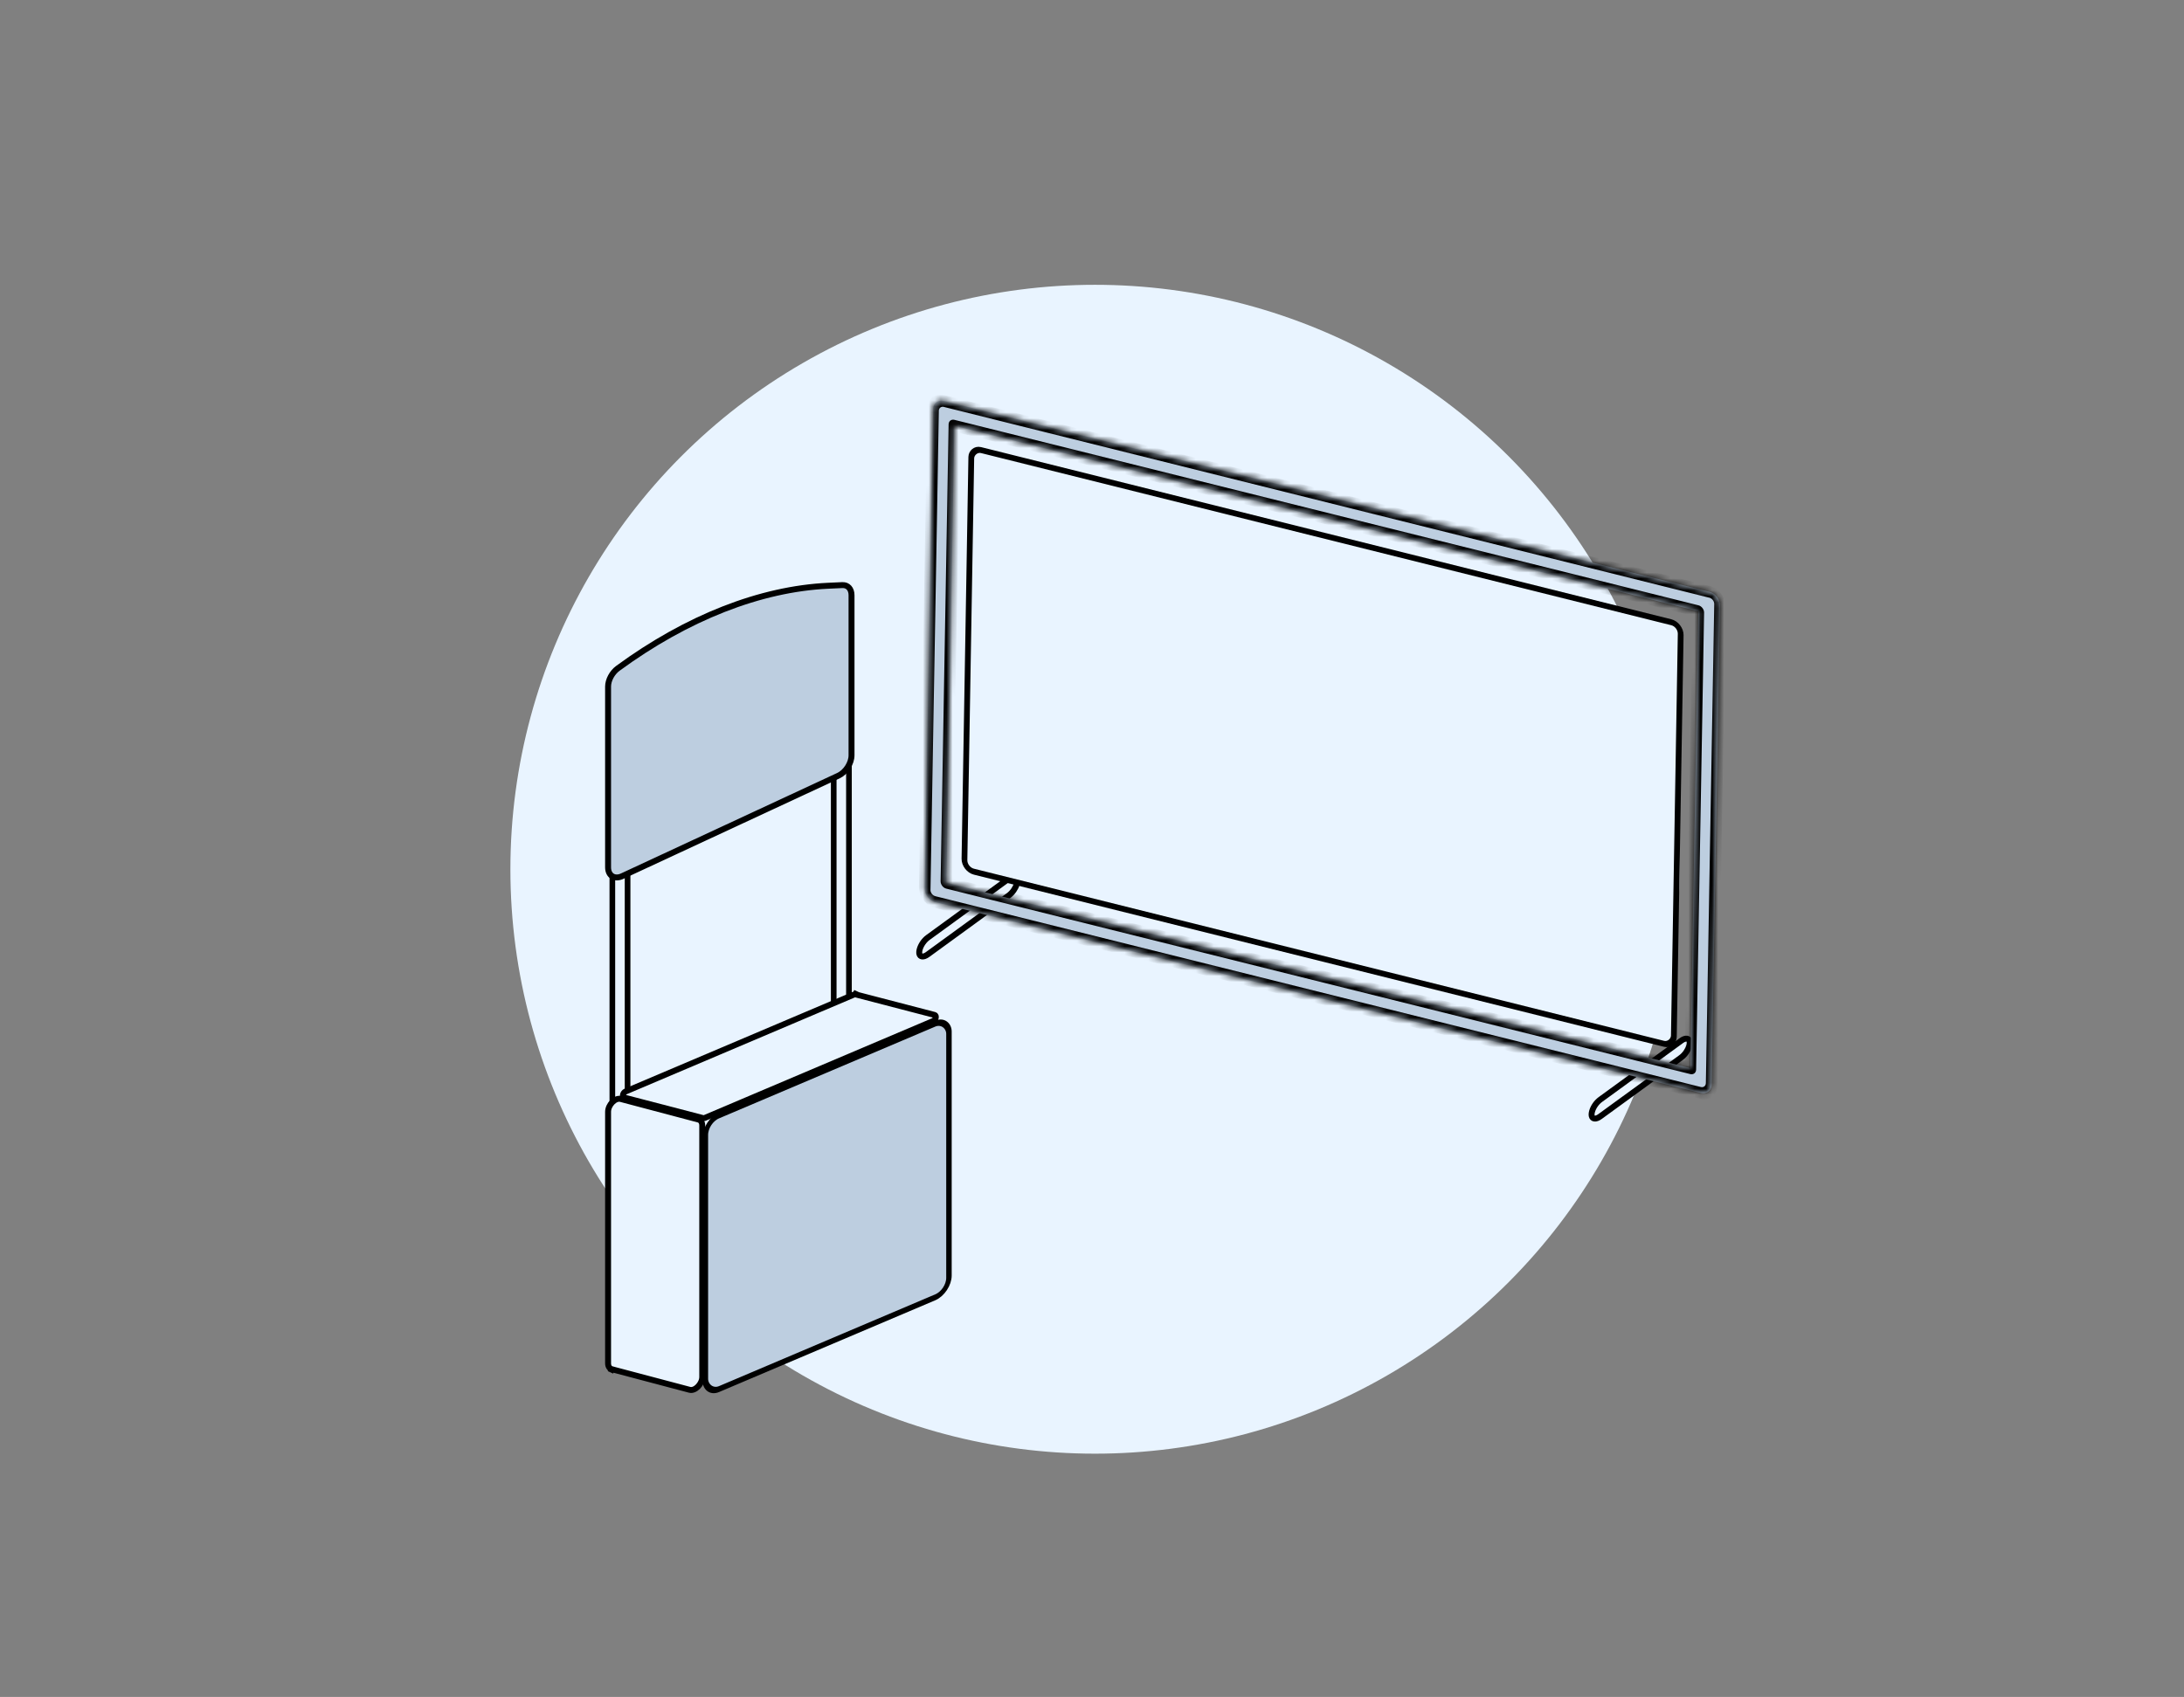 <svg width="368" height="286" viewBox="0 0 368 286" fill="none" xmlns="http://www.w3.org/2000/svg">
<rect x="0" y="0" width="368" height="286" fill="#808080" stroke="none"/>
<circle cx="184.5" cy="146.5" r="98.5" fill="#E9F4FF"/>
<path d="M284.22 175.051C283.963 175.021 283.635 175.141 283.294 175.39L269.649 185.321C268.308 186.297 267.666 188.404 268.674 188.521C268.931 188.551 269.258 188.431 269.599 188.183L283.244 178.252C284.585 177.275 285.228 175.168 284.22 175.051Z" fill="#E9F4FF" stroke="black"/>
<path d="M170.927 147.735C170.67 147.705 170.342 147.825 170.001 148.073L156.356 158.004C155.015 158.98 154.373 161.088 155.381 161.205C155.638 161.234 155.965 161.114 156.307 160.866L169.951 150.935C171.292 149.959 171.935 147.852 170.927 147.735Z" fill="#E9F4FF" stroke="black"/>
<rect x="-0.494" y="0.379" width="123.228" height="71.052" rx="1.662" transform="matrix(-0.97 -0.242 -0.017 1 282.748 104.777)" fill="#E9F4FF" stroke="black"/>
<mask id="path-5-inside-1_931_7000" fill="white">
<path fill-rule="evenodd" clip-rule="evenodd" d="M288.406 182.786C288.396 183.343 288.15 183.784 287.768 184.032C287.444 184.243 287.022 184.315 286.563 184.2L157.588 152.043C156.589 151.794 155.794 150.758 155.812 149.729C155.813 149.708 155.813 149.687 155.814 149.666L157.22 69.121C157.218 69.079 157.218 69.037 157.218 68.995C157.229 68.377 157.53 67.903 157.985 67.676C158.289 67.523 158.662 67.48 159.063 67.58C159.098 67.589 159.132 67.599 159.167 67.609L287.917 99.71C287.957 99.718 287.998 99.726 288.04 99.737C289.038 99.986 289.833 101.022 289.815 102.051L288.406 182.786ZM286.166 103.016L284.822 180.024L159.462 148.768L160.806 71.76L286.166 103.016Z"/>
</mask>
<path fill-rule="evenodd" clip-rule="evenodd" d="M288.406 182.786C288.396 183.343 288.15 183.784 287.768 184.032C287.444 184.243 287.022 184.315 286.563 184.2L157.588 152.043C156.589 151.794 155.794 150.758 155.812 149.729C155.813 149.708 155.813 149.687 155.814 149.666L157.22 69.121C157.218 69.079 157.218 69.037 157.218 68.995C157.229 68.377 157.53 67.903 157.985 67.676C158.289 67.523 158.662 67.48 159.063 67.58C159.098 67.589 159.132 67.599 159.167 67.609L287.917 99.71C287.957 99.718 287.998 99.726 288.04 99.737C289.038 99.986 289.833 101.022 289.815 102.051L288.406 182.786ZM286.166 103.016L284.822 180.024L159.462 148.768L160.806 71.76L286.166 103.016Z" fill="#BDCEE0"/>
<path d="M287.768 184.032L287.139 183.122L287.14 183.122L287.768 184.032ZM288.406 182.786L287.436 182.544L288.406 182.786ZM286.563 184.2L286.545 185.2L286.563 184.2ZM157.588 152.043L157.605 151.043L157.588 152.043ZM155.814 149.666L156.785 149.908C156.784 149.919 156.784 149.93 156.783 149.941L155.814 149.666ZM157.22 69.121L158.19 69.296C158.191 69.318 158.191 69.341 158.191 69.363L157.22 69.121ZM157.985 67.676L158.547 68.624L158.545 68.625L157.985 67.676ZM159.167 67.609L159.149 68.609C159.131 68.605 159.113 68.6 159.095 68.594L159.167 67.609ZM287.917 99.71L287.964 100.724C287.943 100.72 287.921 100.716 287.899 100.71L287.917 99.71ZM289.815 102.051L290.785 102.293L289.815 102.051ZM286.166 103.016L286.184 102.017C286.72 102.15 287.146 102.706 287.137 103.258L286.166 103.016ZM284.822 180.024L285.793 180.266C285.783 180.818 285.341 181.157 284.805 181.024L284.822 180.024ZM159.462 148.768L159.444 149.768C159.187 149.704 158.942 149.537 158.763 149.304C158.585 149.071 158.487 148.791 158.492 148.526L159.462 148.768ZM160.806 71.76L159.836 71.519C159.845 70.966 160.288 70.627 160.823 70.761L160.806 71.76ZM287.14 183.122C287.319 183.006 287.431 182.802 287.436 182.544L289.376 183.028C289.361 183.884 288.982 184.562 288.397 184.942L287.14 183.122ZM286.58 183.2C286.794 183.254 286.988 183.221 287.139 183.122L288.398 184.941C287.901 185.265 287.25 185.376 286.545 185.2L286.58 183.2ZM157.605 151.043L286.58 183.2L286.545 185.2L157.57 153.043L157.605 151.043ZM156.782 149.971C156.774 150.448 157.142 150.928 157.605 151.043L157.57 153.043C156.036 152.66 154.814 151.068 154.842 149.487L156.782 149.971ZM156.783 149.941C156.783 149.951 156.783 149.961 156.782 149.971L154.842 149.487C154.842 149.455 154.844 149.423 154.845 149.39L156.783 149.941ZM158.191 69.363L156.785 149.908L154.844 149.424L156.25 68.879L158.191 69.363ZM158.189 69.237C158.188 69.257 158.189 69.276 158.19 69.296L156.251 68.945C156.248 68.881 156.247 68.817 156.248 68.753L158.189 69.237ZM158.545 68.625C158.332 68.731 158.194 68.951 158.189 69.237L156.248 68.753C156.265 67.803 156.729 67.074 157.426 66.726L158.545 68.625ZM159.046 68.58C158.859 68.534 158.687 68.553 158.547 68.624L157.423 66.727C157.891 66.492 158.465 66.427 159.08 66.581L159.046 68.58ZM159.095 68.594C159.078 68.589 159.062 68.584 159.046 68.58L159.08 66.581C159.134 66.594 159.187 66.609 159.239 66.625L159.095 68.594ZM287.899 100.71L159.149 68.609L159.184 66.609L287.934 98.71L287.899 100.71ZM288.022 100.737C288.003 100.732 287.983 100.728 287.964 100.724L287.869 98.697C287.931 98.708 287.994 98.721 288.057 98.737L288.022 100.737ZM288.845 101.809C288.853 101.332 288.485 100.852 288.022 100.737L288.057 98.737C289.591 99.119 290.813 100.711 290.785 102.293L288.845 101.809ZM287.436 182.544L288.845 101.809L290.785 102.293L289.376 183.028L287.436 182.544ZM287.137 103.258L285.793 180.266L283.852 179.782L285.196 102.774L287.137 103.258ZM284.805 181.024L159.444 149.768L159.479 147.768L284.84 179.024L284.805 181.024ZM158.492 148.526L159.836 71.519L161.776 72.002L160.432 149.01L158.492 148.526ZM160.823 70.761L286.184 102.017L286.149 104.016L160.789 72.76L160.823 70.761Z" fill="black" mask="url(#path-5-inside-1_931_7000)"/>
<rect x="0.46" y="0.305" width="44.563" height="46.126" rx="2.5" transform="matrix(0.921 -0.391 0 1 118.431 188.84)" fill="#BDCEE0" stroke="black"/>
<rect x="0.476" y="0.432" width="2.693" height="58.822" transform="matrix(0.953 -0.137 0 1 102.726 128.424)" fill="#E9F4FF" stroke="black"/>
<rect x="0.476" y="0.432" width="2.693" height="58.822" transform="matrix(0.953 -0.137 0 1 140.026 115.694)" fill="#E9F4FF" stroke="black"/>
<path d="M102.46 115.72C102.46 114.613 103.137 113.353 104.118 112.634C115.755 104.109 128.127 99.251 139.551 98.722L141.936 98.612C142.861 98.569 143.481 99.253 143.481 100.317V127.294C143.481 128.639 142.502 130.158 141.265 130.733L104.847 147.661C103.543 148.267 102.46 147.593 102.46 146.176V115.72Z" fill="#BDCEE0" stroke="black"/>
<path d="M102.46 187.384C102.46 186.201 103.661 184.973 104.581 185.217L117.686 188.687C118.085 188.793 118.327 189.168 118.327 189.682V232.07C118.327 233.253 117.126 234.481 116.207 234.237L103.101 230.767L102.855 231.294L103.101 230.767C102.702 230.661 102.46 230.286 102.46 229.773V187.384Z" fill="#E9F4FF" stroke="black"/>
<path d="M105.172 184.981C104.781 184.88 104.956 184.15 105.417 183.954L143.906 167.616C143.993 167.58 144.078 167.57 144.151 167.589L144.396 167.063L144.151 167.589L157.473 171.057C157.864 171.159 157.689 171.888 157.228 172.084L118.739 188.422C118.652 188.459 118.567 188.468 118.494 188.449L105.172 184.981Z" fill="#E9F4FF" stroke="black"/>
</svg>
